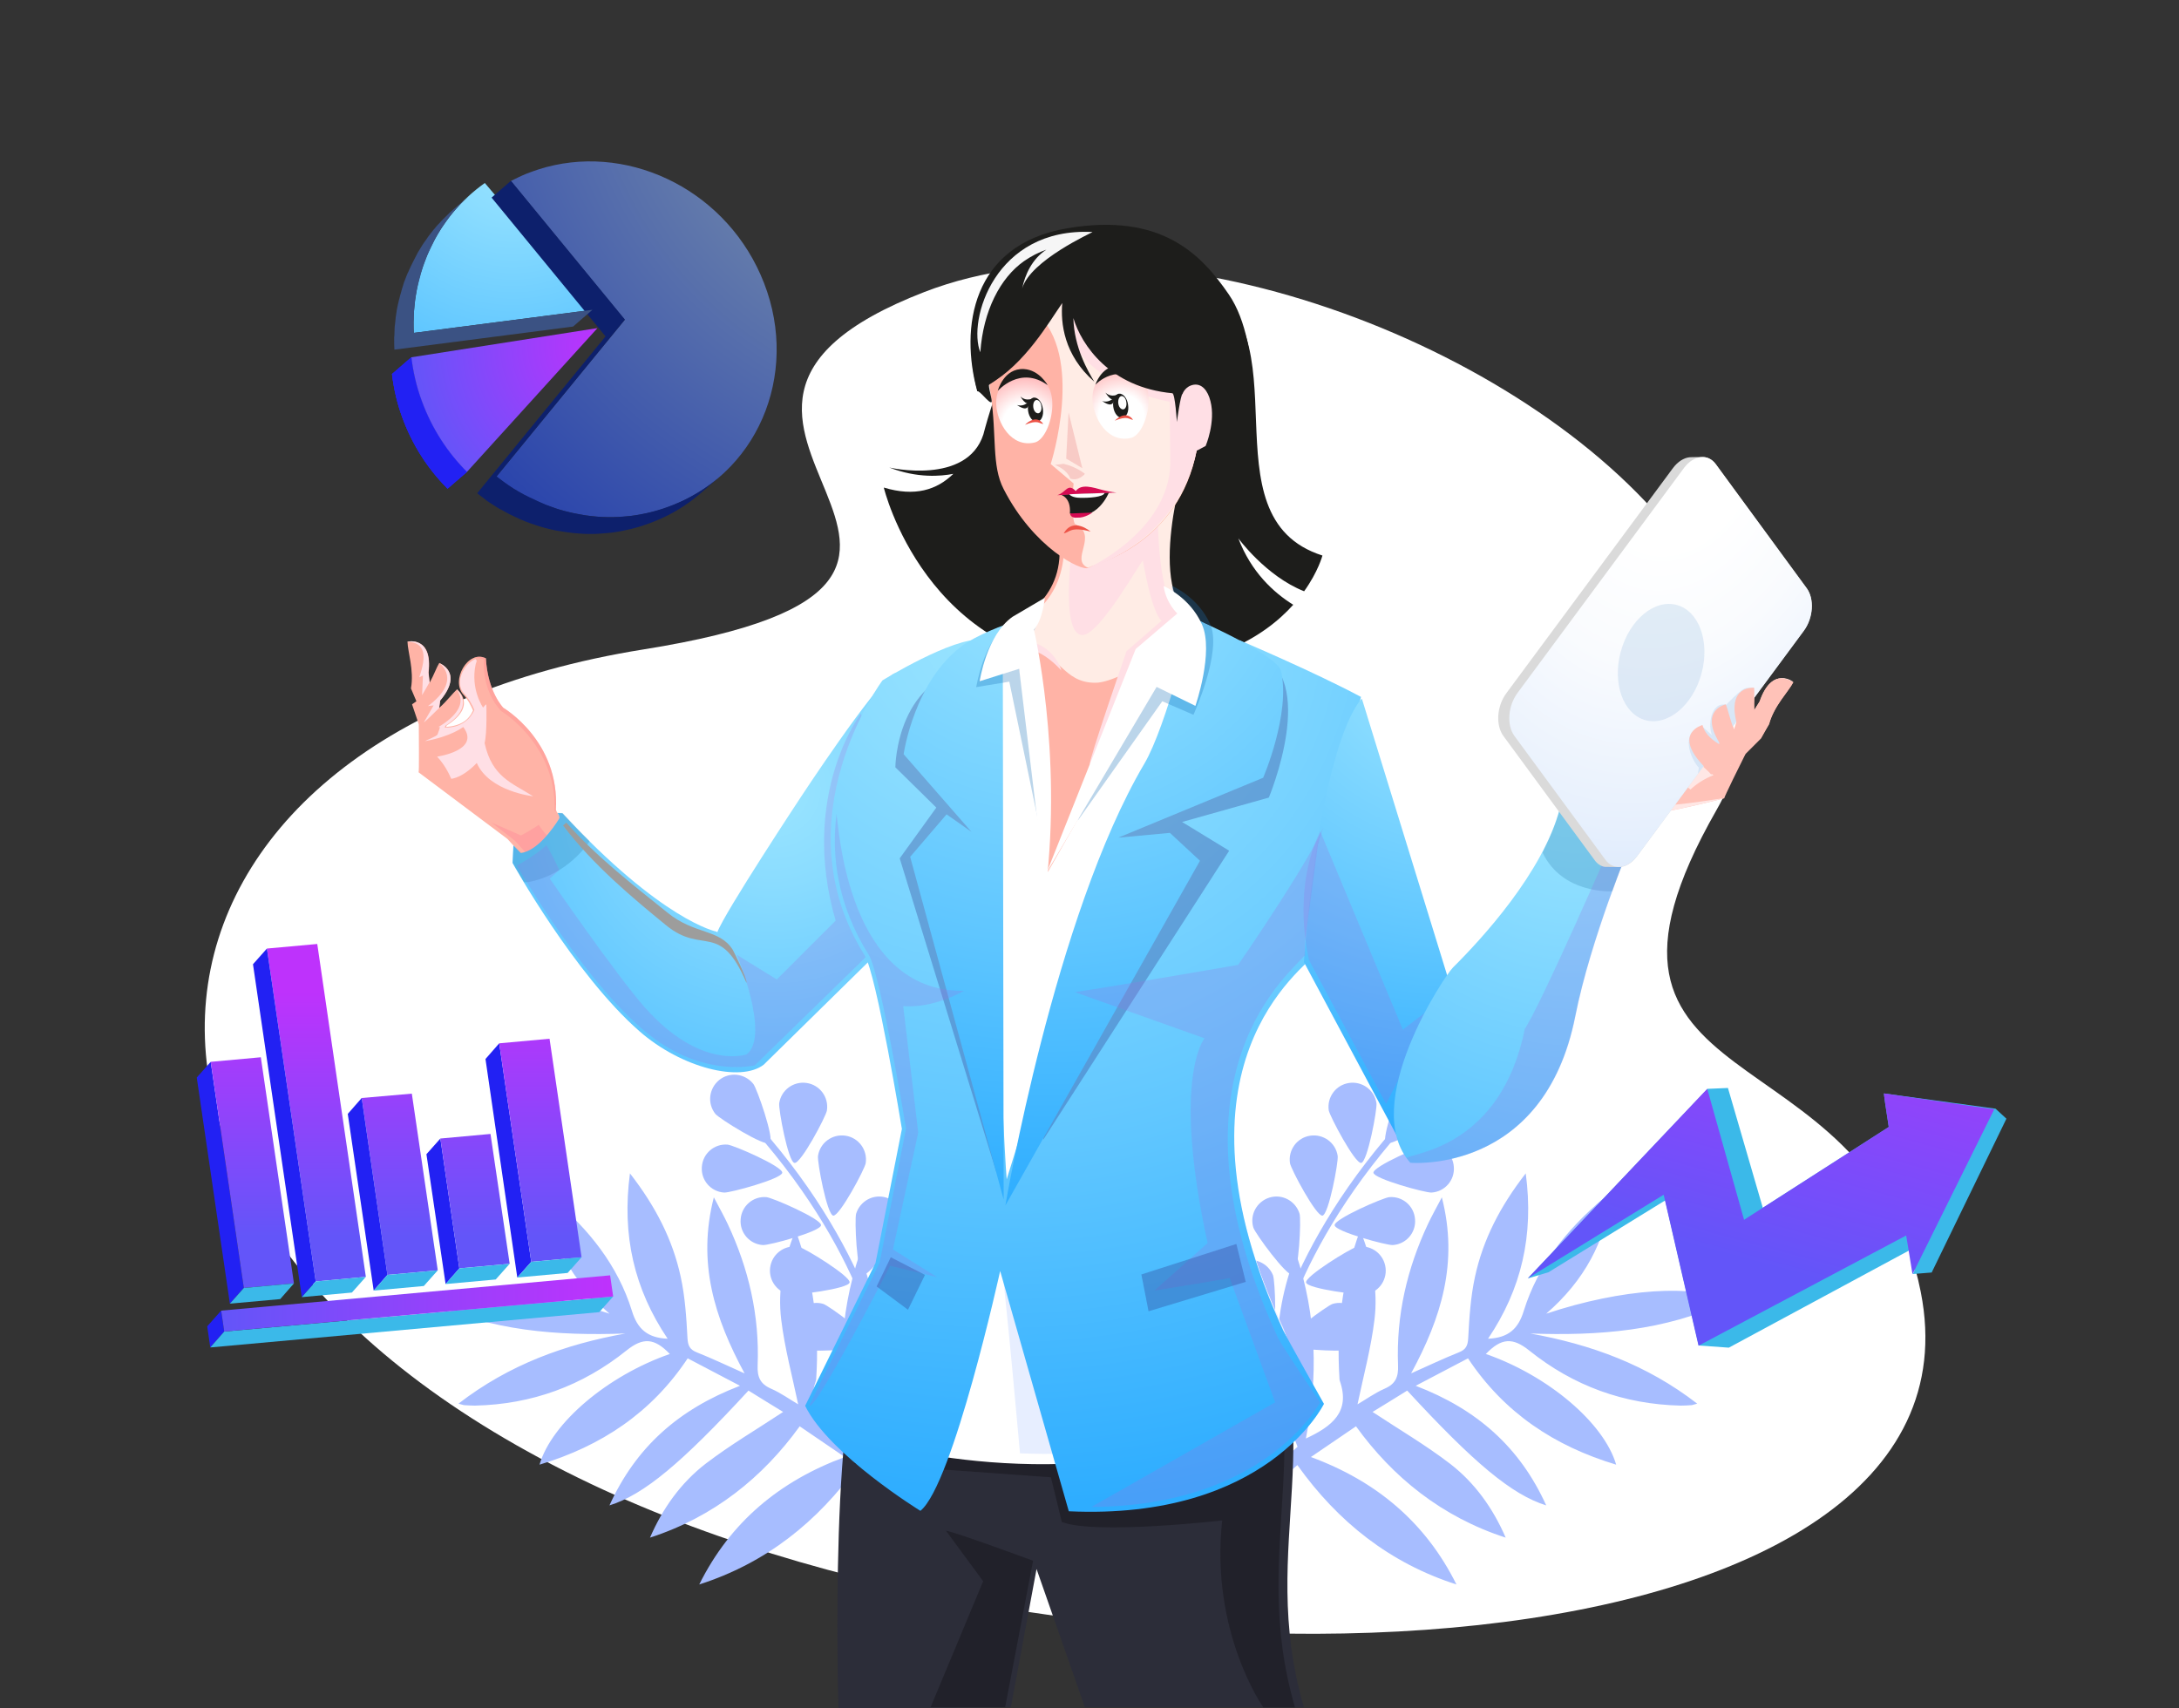 <?xml version="1.0" encoding="utf-8"?>
<!-- Generator: Adobe Illustrator 27.1.0, SVG Export Plug-In . SVG Version: 6.00 Build 0)  -->
<svg version="1.1" id="Layer_1" xmlns="http://www.w3.org/2000/svg" xmlns:xlink="http://www.w3.org/1999/xlink" x="0px" y="0px"
	 viewBox="0 0 1000 784" style="enable-background:new 0 0 1000 784;" xml:space="preserve">
<rect x="0" y="0" width="1000" height="784" fill="#333333" stroke="none"/>
<style type="text/css">
	.st0{fill:#FFFFFF;}
	.st1{fill:#A7BDFF;}
	.st2{fill:url(#SVGID_1_);}
	.st3{fill:url(#SVGID_00000133507898087483703700000013679855062095864724_);}
	.st4{fill:#0D206C;}
	.st5{fill:#2221F3;}
	.st6{clip-path:url(#SVGID_00000047027951466202917390000010705645412499413642_);fill:#2221F3;}
	.st7{fill:url(#SVGID_00000087410459995651845570000005835773904719207858_);}
	.st8{fill:#3B5283;}
	.st9{fill:url(#SVGID_00000174559786703352659280000013966191409919700915_);}
	.st10{fill:url(#SVGID_00000149371545576914879910000007894501844143052187_);}
	.st11{fill:url(#SVGID_00000091697473819733537720000002424488449293993139_);}
	.st12{fill:url(#SVGID_00000120538850127907635890000001172993019008821642_);}
	.st13{fill:url(#SVGID_00000127029823414600627080000006515363056749911941_);}
	.st14{fill:#3BB9E9;}
	.st15{fill:url(#SVGID_00000021836245630274890260000012348615390102755464_);}
	.st16{fill:#2C2D39;}
	.st17{fill:#21212A;}
	.st18{fill:url(#SVGID_00000085246435129144733590000017502029989668407193_);}
	.st19{fill:#1D1D1B;}
	.st20{fill:#A7CFE9;}
	.st21{opacity:0.5;fill:url(#SVGID_00000183966728290339786500000005081780213000186524_);}
	.st22{fill:#FFB3A6;}
	.st23{fill:#FFECE5;}
	.st24{fill:#FFDFE5;}
	.st25{opacity:0.5;fill:url(#SVGID_00000042709737460261704590000016058444835138228887_);}
	.st26{opacity:0.5;fill:url(#SVGID_00000029029455803099591260000015060131315574801039_);}
	.st27{fill:url(#SVGID_00000029759135478003887850000011708134181154847673_);}
	.st28{opacity:0.5;fill:url(#SVGID_00000072968557647844646570000016133995751110155455_);}
	.st29{opacity:0.5;fill:url(#SVGID_00000093164566284255378190000018240057384443881875_);}
	.st30{opacity:0.5;fill:url(#SVGID_00000181804058071677053220000016788195677848899731_);}
	.st31{opacity:0.52;fill:url(#SVGID_00000017506206908785287720000015501032626830229949_);}
	.st32{opacity:0.52;fill:url(#SVGID_00000144308746855772449770000018195689819891025849_);}
	.st33{fill:url(#SVGID_00000002357107449094885710000016699350369983345073_);}
	.st34{fill:#ED5347;}
	.st35{fill:url(#SVGID_00000178186327090470900050000013076873371806247331_);}
	.st36{opacity:0.3;fill:#E87C7D;}
	.st37{fill:#D60B52;}
	.st38{fill:url(#SVGID_00000050626351257362532780000006591262471662440581_);}
	.st39{fill:#F6F6F6;}
	.st40{opacity:0.29;fill:#FF7592;}
	.st41{opacity:0.46;fill:#FF9292;}
	.st42{fill:url(#SVGID_00000137821153699651604580000014532981870336884903_);}
	.st43{fill:url(#SVGID_00000093867756968123699700000012794555037959760559_);}
	.st44{opacity:0.25;fill:#2979A9;}
	.st45{fill:#9D9D9C;}
	.st46{opacity:0.25;fill:#9974E6;}
	.st47{fill:#E7EEFF;}
	.st48{fill:url(#SVGID_00000089552531657807981090000003038338929502588072_);}
	.st49{fill:url(#SVGID_00000076605222447870516750000009348638588134918052_);}
	.st50{opacity:0.3;fill:#2D2E83;}
	.st51{fill:url(#SVGID_00000160909113175534192050000014379681178475715465_);}
	.st52{fill:url(#SVGID_00000078026018684148570850000000174502088351660973_);}
	.st53{opacity:0.3;fill:#1D71B8;}
	.st54{fill:#FFC2B8;}
	.st55{fill:#FFE7E5;}
	.st56{fill:url(#SVGID_00000019646367571370366770000014083903859932412824_);}
	.st57{fill:url(#SVGID_00000019679148538124398790000017089580512086495118_);}
	.st58{fill:#DADADA;}
	.st59{fill:url(#SVGID_00000044893881735545030290000007008673981601292986_);}
	.st60{opacity:0.3;}
	.st61{fill:#A2C1E3;}
	.st62{opacity:0.3;fill:#A2C1E3;}
	.st63{fill:url(#SVGID_00000136385058340302344450000012275325965568879796_);}
</style>
<g>
	<g>
		<g>
			<path class="st0" d="M295.3,298.1C498,265.7,273,192.5,424.3,134c105.2-40.7,275.6,23.3,344.8,112.5
				c4.6,5.9,56.1,59.7,18.6,125.4c-78.2,136.9,69.5,98,93.8,221.2c35,177.5-372.9,200.7-610.4,88C15.1,559.5,48.3,337.6,295.3,298.1
				z"/>
		</g>
	</g>
	<g>
		<g>
			<g>
				<path class="st1" d="M661,511.3c3.8-4.8,3-11.7-1.8-15.6c-4.8-3.8-11.7-3-15.6,1.8c-1.7,2.1-9.8,25.4-7.6,27.2
					C638.4,526.5,659.3,513.4,661,511.3z"/>
				<path class="st1" d="M657,547.4c6.1-0.4,10.7-5.7,10.2-11.8c-0.4-6.1-5.7-10.7-11.8-10.2c-2.7,0.2-25.3,10-25.1,12.9
					C630.5,541.1,654.3,547.6,657,547.4z"/>
				<path class="st1" d="M609.8,509.7c-0.9-6,3.2-11.7,9.3-12.6c6-0.9,11.7,3.2,12.6,9.3c0.4,2.7-4.1,26.9-7,27.4
					C621.8,534.2,610.3,512.4,609.8,509.7z"/>
				<path class="st1" d="M639.2,571.5c6.1-0.4,10.7-5.7,10.2-11.8c-0.4-6.1-5.7-10.7-11.8-10.2c-2.7,0.2-25.3,10-25.1,12.9
					S636.5,571.7,639.2,571.5z"/>
				<path class="st1" d="M592,533.9c-0.9-6,3.2-11.7,9.3-12.6c6-0.9,11.7,3.2,12.6,9.3c0.4,2.7-4.1,26.9-7,27.4
					C604,558.3,592.4,536.6,592,533.9z"/>
				<path class="st1" d="M627.2,594.1c6-1.3,9.8-7.2,8.5-13.2c-1.3-6-7.2-9.8-13.2-8.5c-2.7,0.6-23.7,13.5-23.1,16.3
					C600,591.6,624.5,594.7,627.2,594.1z"/>
				<path class="st1" d="M575.2,563.5c-1.8-5.9,1.6-12,7.4-13.8c5.9-1.8,12,1.6,13.8,7.4c0.8,2.6-0.3,27.2-3.1,28.1
					C590.5,586,576,566.1,575.2,563.5z"/>
				<path class="st1" d="M618,619.7c5.8-1.8,9.1-8,7.4-13.8c-1.8-5.8-8-9.1-13.8-7.4c-2.6,0.8-22.5,15.4-21.6,18.2
					C590.7,619.5,615.3,620.5,618,619.7z"/>
				<path class="st1" d="M563.6,593.5c-2.2-5.7,0.6-12.1,6.2-14.4c5.7-2.2,12.1,0.6,14.4,6.2c1,2.5,2,27.2-0.8,28.2
					C580.7,614.7,564.6,596,563.6,593.5z"/>
				<path class="st1" d="M583.3,634.9L583.3,634.9c0.1-1.4,4.8-51,54.9-110.4l-2.3-2c-51.4,60.9-55.6,111.9-55.6,112.1L583.3,634.9
					L583.3,634.9z"/>
			</g>
			<path class="st1" d="M702.3,612.1c31.2,1.1,61.6-1.1,90.6-14.7c-14.5-8.2-48.5-6-83.3,5.6c17.6-15.3,27-33.1,30.2-55.2
				c-1.9,1.1-3.2,1.7-4.3,2.6c-16.5,14-29.7,30.4-36.2,51.3c-2.5,8.2-7,12.4-16.4,12.8c15.3-22.7,21.1-47.4,17.3-75.9
				c-11.8,15.2-19.6,30.4-23.3,47.5c-2,9.2-2.6,18.7-3.1,28.1c-0.2,3.6-1.1,5.3-4.4,6.6c-6.8,2.7-13.5,5.9-21.8,9.6
				c13.8-25.5,21.8-50.8,14.1-80.8c-2.7,5.1-4.6,8.5-6.3,12.1c-9.7,20.6-14.7,42.2-13.8,65c0.2,5.3-1.1,8.5-6.1,10.7
				c-4.6,2-8.7,5-12.5,7.2c2.7-12.9,6.2-25.8,7.8-39c1.6-13.3-0.8-26.5-6.6-40.9c-8.5,23.3-10.9,45.3-9.5,67.8c0,0.5,0,0.9,0.2,1.4
				c4.9,14.2-3.6,20.8-15.6,26.4c5.6-28.3,5.1-55.8-4.5-84.8c-12,31-11,59.8,0.7,88.6c-4.8,4.3-9.6,8.4-14.3,12.6
				c2.6,0.2,5.1,1.8,7.7,1.6c0.3,0,4.5-4.2,6.5-5.8c18.7,26.2,42.5,45,73,54.8c-14.2-28.6-36.9-47.5-66.8-58.5
				c6.9-4.7,13.5-9.2,20.7-14.1c16.9,23.4,39.4,41.6,68.7,51.1c-5.8-13.4-14.1-25.1-25.5-33.9c-11.2-8.6-23.5-15.8-35.6-23.8
				c4.8-2.9,10.4-6.4,15.9-9.8c30.6,33.2,48,47.8,63.8,52.7c-12.1-26.7-31.7-44.1-59.9-54.9c8.8-4.6,16.2-8.5,24-12.6
				c16.6,25,39.7,40.3,68,48.8c-5.6-19.2-31.3-40.9-59.8-50.8c7.1-7.4,12.3-7.7,19.9-1.6c20.3,16.3,43.5,24.7,69.5,25.3
				c1.6,0,3.2-0.1,4.8-0.2c0.6,0,1.1-0.3,2.8-0.7C755.6,626.3,730,617.1,702.3,612.1z"/>
		</g>
		<g>
			<g>
				<path class="st1" d="M328.3,511.3c-3.8-4.8-3-11.7,1.8-15.6c4.8-3.8,11.7-3,15.6,1.8c1.7,2.1,9.8,25.4,7.6,27.2
					C350.9,526.5,330,513.4,328.3,511.3z"/>
				<path class="st1" d="M332.3,547.4c-6.1-0.4-10.7-5.7-10.2-11.8c0.4-6.1,5.7-10.7,11.8-10.2c2.7,0.2,25.3,10,25.1,12.9
					C358.8,541.1,335,547.6,332.3,547.4z"/>
				<path class="st1" d="M379.5,509.7c0.9-6-3.2-11.7-9.3-12.6c-6-0.9-11.7,3.2-12.6,9.3c-0.4,2.7,4.1,26.9,7,27.4
					S379.1,512.4,379.5,509.7z"/>
				<path class="st1" d="M350.1,571.5c-6.1-0.4-10.7-5.7-10.2-11.8c0.4-6.1,5.7-10.7,11.8-10.2c2.7,0.2,25.3,10,25.1,12.9
					S352.9,571.7,350.1,571.5z"/>
				<path class="st1" d="M397.3,533.9c0.9-6-3.2-11.7-9.3-12.6c-6-0.9-11.7,3.2-12.6,9.3c-0.4,2.7,4.1,26.9,7,27.4
					C385.3,558.3,396.9,536.6,397.3,533.9z"/>
				<path class="st1" d="M362.1,594.1c-6-1.3-9.8-7.2-8.5-13.2s7.2-9.8,13.2-8.5c2.7,0.6,23.7,13.5,23.1,16.3
					C389.3,591.6,364.8,594.7,362.1,594.1z"/>
				<path class="st1" d="M414.1,563.5c1.8-5.9-1.6-12-7.4-13.8c-5.9-1.8-12,1.6-13.8,7.4c-0.8,2.6,0.3,27.2,3.1,28.1
					S413.3,566.1,414.1,563.5z"/>
				<path class="st1" d="M371.4,619.7c-5.8-1.8-9.1-8-7.4-13.8s8-9.1,13.8-7.4c2.6,0.8,22.5,15.4,21.6,18.2
					C398.6,619.5,374,620.5,371.4,619.7z"/>
				<path class="st1" d="M425.7,593.5c2.2-5.7-0.6-12.1-6.2-14.4c-5.7-2.2-12.1,0.6-14.4,6.2c-1,2.5-2,27.2,0.8,28.2
					C408.6,614.7,424.7,596,425.7,593.5z"/>
				<path class="st1" d="M406,634.9L406,634.9c-0.1-1.4-4.8-51-54.9-110.4l2.3-2c51.4,60.9,55.6,111.9,55.6,112.1L406,634.9
					L406,634.9z"/>
			</g>
			<path class="st1" d="M287,612.1c-31.2,1.1-61.6-1.1-90.6-14.7c14.5-8.2,48.5-6,83.3,5.6c-17.6-15.3-27-33.1-30.2-55.2
				c1.9,1.1,3.2,1.7,4.3,2.6c16.5,14,29.7,30.4,36.2,51.3c2.5,8.2,7,12.4,16.4,12.8c-15.3-22.7-21.1-47.4-17.3-75.9
				c11.8,15.2,19.6,30.4,23.3,47.5c2,9.2,2.6,18.7,3.1,28.1c0.2,3.6,1.1,5.3,4.4,6.6c6.8,2.7,13.5,5.9,21.8,9.6
				c-13.8-25.5-21.8-50.8-14.1-80.8c2.7,5.1,4.6,8.5,6.3,12.1c9.7,20.6,14.7,42.2,13.8,65c-0.2,5.3,1.1,8.5,6.1,10.7
				c4.6,2,8.7,5,12.5,7.2c-2.7-12.9-6.2-25.8-7.8-39c-1.6-13.3,0.8-26.5,6.6-40.9c8.5,23.3,10.9,45.3,9.5,67.8c0,0.5,0,0.9-0.2,1.4
				c-4.9,14.2,3.6,20.8,15.6,26.4c-5.6-28.3-5.1-55.8,4.5-84.8c12,31,11,59.8-0.7,88.6c4.8,4.3,9.6,8.4,14.3,12.6
				c-2.6,0.2-5.1,1.8-7.7,1.6c-0.3,0-4.5-4.2-6.5-5.8c-18.7,26.2-42.5,45-73,54.8c14.2-28.6,36.9-47.5,66.8-58.5
				c-6.9-4.7-13.5-9.2-20.7-14.1c-16.9,23.4-39.4,41.6-68.7,51.1c5.8-13.4,14.1-25.1,25.5-33.9c11.2-8.6,23.5-15.8,35.6-23.8
				c-4.8-2.9-10.4-6.4-15.9-9.8c-30.6,33.2-48,47.8-63.8,52.7c12.1-26.7,31.7-44.1,59.9-54.9c-8.8-4.6-16.2-8.5-24-12.6
				c-16.6,25-39.7,40.3-68,48.8c5.6-19.2,31.3-40.9,59.8-50.8c-7.1-7.4-12.3-7.7-19.9-1.6c-20.3,16.3-43.5,24.7-69.5,25.3
				c-1.6,0-3.2-0.1-4.8-0.2c-0.6,0-1.1-0.3-2.8-0.7C233.7,626.3,259.3,617.1,287,612.1z"/>
		</g>
	</g>
	<g>
		<radialGradient id="SVGID_1_" cx="235.458" cy="68.686" r="159.913" gradientUnits="userSpaceOnUse">
			<stop  offset="1.224620e-04" style="stop-color:#9BE5FF"/>
			<stop  offset="0.202" style="stop-color:#8ADCFF"/>
			<stop  offset="0.599" style="stop-color:#5FC6FF"/>
			<stop  offset="0.995" style="stop-color:#2EADFF"/>
		</radialGradient>
		<path class="st2" d="M222.5,84c-21.8,15.4-34,41.3-32.6,68.8l82-10.6L222.5,84z"/>
		
			<radialGradient id="SVGID_00000162341869940423082960000003667883385952982928_" cx="4295.884" cy="7.202" r="364.093" gradientTransform="matrix(-1 0 0 1 4745.678 0)" gradientUnits="userSpaceOnUse">
			<stop  offset="0" style="stop-color:#98ADAA"/>
			<stop  offset="1" style="stop-color:#1631AD"/>
		</radialGradient>
		<path style="fill:url(#SVGID_00000162341869940423082960000003667883385952982928_);" d="M247,77.8c-1.8,0.6-3.5,1.2-5.3,1.9
			c-2.5,1-4.9,2.2-7.3,3.4l52.3,63.7l-58.9,72c21.4,17,50,23.3,76.1,14.9c1.8-0.6,3.5-1.2,5.2-1.9C349.9,215.3,367.7,168,349,126
			C331.2,85.8,286.4,65.1,247,77.8z"/>
		<path class="st4" d="M221.6,228.4c-0.9-0.7-1.8-1.3-2.6-2l58.9-72l-52.3-63.7l8.9-7.7l52.3,63.7l-58.9,72c1.2,0.9,2.4,1.8,3.6,2.7
			c0.7,0.5,1.3,0.9,2,1.4c0.9,0.6,1.8,1.2,2.7,1.8c0,0,0,0,0.1,0c1,0.6,1.9,1.2,2.9,1.7c0.9,0.5,1.8,1,2.7,1.4
			c0.7,0.4,1.4,0.7,2.1,1c0.9,0.4,1.8,0.9,2.7,1.3c0.8,0.4,1.7,0.7,2.5,1.1c0.4,0.2,0.8,0.3,1.1,0.5c1.3,0.5,2.7,1,4.1,1.5
			c0.1,0,0.1,0,0.2,0.1c1.4,0.5,2.9,0.9,4.3,1.3c0.4,0.1,0.8,0.2,1.2,0.3c1.2,0.3,2.3,0.6,3.5,0.8c0.3,0.1,0.7,0.1,1,0.2
			c1.5,0.3,2.9,0.5,4.4,0.8c0.3,0,0.6,0.1,0.9,0.1c1.2,0.2,2.4,0.3,3.6,0.4c0.4,0,0.8,0.1,1.2,0.1c1.5,0.1,2.9,0.2,4.4,0.2
			c0,0,0.1,0,0.1,0c1.5,0,3,0,4.5-0.1c0.4,0,0.8,0,1.2-0.1c1.2-0.1,2.4-0.2,3.6-0.3c0.3,0,0.7-0.1,1-0.1c1.5-0.2,3-0.4,4.4-0.7
			c0.3-0.1,0.6-0.1,1-0.2c1.2-0.2,2.4-0.5,3.6-0.8c0.4-0.1,0.8-0.2,1.2-0.3c1.5-0.4,2.9-0.8,4.4-1.3c1.8-0.6,3.5-1.2,5.2-1.9
			c7.7-3.1,14.7-7.4,20.7-12.5l-8.9,7.7c-6,5.1-12.9,9.4-20.7,12.5c-1.7,0.7-3.5,1.3-5.2,1.9c-1.5,0.5-2.9,0.9-4.4,1.3
			c-0.4,0.1-0.8,0.2-1.2,0.3c-1.2,0.3-2.4,0.5-3.6,0.8c-0.3,0.1-0.6,0.1-1,0.2c-1.5,0.3-3,0.5-4.4,0.7c-0.3,0-0.7,0.1-1,0.1
			c-1.2,0.1-2.4,0.2-3.6,0.3c-0.4,0-0.8,0-1.2,0.1c-1.5,0.1-3,0.1-4.5,0.1c0,0-0.1,0-0.1,0c-1.5,0-2.9-0.1-4.4-0.2
			c-0.4,0-0.8-0.1-1.2-0.1c-1.2-0.1-2.4-0.2-3.6-0.4c-0.3,0-0.6-0.1-0.9-0.1c-1.5-0.2-2.9-0.5-4.4-0.7c-0.3-0.1-0.7-0.1-1-0.2
			c-1.2-0.2-2.3-0.5-3.5-0.8c-0.4-0.1-0.8-0.2-1.2-0.3c-1.4-0.4-2.9-0.8-4.3-1.3c-0.1,0-0.2-0.1-0.2-0.1c-1.3-0.4-2.7-0.9-4-1.4
			c-0.4-0.2-0.8-0.3-1.2-0.5c-0.4-0.2-0.8-0.3-1.3-0.5c-0.4-0.2-0.8-0.4-1.2-0.6c-0.9-0.4-1.8-0.8-2.8-1.3c-0.7-0.3-1.4-0.7-2-1
			c-0.9-0.5-1.8-1-2.7-1.5c-0.4-0.2-0.8-0.4-1.2-0.6c-1.7-1-3.3-2.1-5-3.2c-0.2-0.1-0.3-0.2-0.5-0.3
			C222.9,229.4,222.3,228.9,221.6,228.4z"/>
		<g>
			<g>
				<g>
					<defs>
						<path id="SVGID_00000163068277126802698980000009338769216060187323_" d="M188.8,164l-8.9,7.7c0.8,6.7,2.3,13.4,4.8,20.1
							c4.6,12.6,11.8,23.6,20.7,32.5l8.9-7.7c-8.9-9-16.1-20-20.7-32.5C191.1,177.4,189.5,170.7,188.8,164z"/>
					</defs>
					<clipPath id="SVGID_00000103973355846442719250000006747622938739761079_">
						<use xlink:href="#SVGID_00000163068277126802698980000009338769216060187323_"  style="overflow:visible;"/>
					</clipPath>
				</g>
			</g>
			<g>
				<path class="st5" d="M188.8,164l-8.9,7.7c0.8,6.7,2.3,13.4,4.8,20.1c4.6,12.6,11.8,23.6,20.7,32.5l8.9-7.7
					c-8.9-9-16.1-20-20.7-32.5C191.1,177.4,189.5,170.7,188.8,164z"/>
				<g>
					<defs>
						<path id="SVGID_00000012460433307574754640000018142209446616438145_" d="M188.8,164l-8.9,7.7c0.8,6.7,2.3,13.4,4.8,20.1
							c4.6,12.6,11.8,23.6,20.7,32.5l8.9-7.7c-8.9-9-16.1-20-20.7-32.5C191.1,177.4,189.5,170.7,188.8,164z"/>
					</defs>
					<use xlink:href="#SVGID_00000012460433307574754640000018142209446616438145_"  style="overflow:visible;fill:#2221F3;"/>
					<clipPath id="SVGID_00000088820302748329703430000009851493387789293494_">
						<use xlink:href="#SVGID_00000012460433307574754640000018142209446616438145_"  style="overflow:visible;"/>
					</clipPath>
					<path style="clip-path:url(#SVGID_00000088820302748329703430000009851493387789293494_);fill:#2221F3;" d="M188.8,164
						l-8.9,7.7c0.6,4.9,1.6,9.9,3,14.8l8.9-7.7C190.3,173.9,189.3,168.9,188.8,164"/>
					<path style="clip-path:url(#SVGID_00000088820302748329703430000009851493387789293494_);fill:#2221F3;" d="M191.8,178.8
						l-8.9,7.7c0.5,1.8,1.1,3.6,1.8,5.3c0.6,1.5,1.2,3.1,1.8,4.6l8.9-7.7c-0.6-1.5-1.2-3-1.8-4.6
						C192.9,182.3,192.3,180.6,191.8,178.8"/>
					<path style="clip-path:url(#SVGID_00000088820302748329703430000009851493387789293494_);fill:#2221F3;" d="M195.4,188.7
						l-8.9,7.7c1.2,2.7,2.5,5.4,3.9,7.9l8.9-7.7C197.8,194.1,196.5,191.4,195.4,188.7"/>
					<path style="clip-path:url(#SVGID_00000088820302748329703430000009851493387789293494_);fill:#2221F3;" d="M199.2,196.6
						l-8.9,7.7c1.3,2.4,2.7,4.6,4.2,6.8l8.9-7.7C201.9,201.2,200.5,199,199.2,196.6"/>
					<path style="clip-path:url(#SVGID_00000088820302748329703430000009851493387789293494_);fill:#2221F3;" d="M203.4,203.4
						l-8.9,7.7c1.4,2.1,2.9,4.2,4.5,6.1l8.9-7.7C206.4,207.6,204.9,205.6,203.4,203.4"/>
					<path style="clip-path:url(#SVGID_00000088820302748329703430000009851493387789293494_);fill:#2221F3;" d="M208,209.6
						l-8.9,7.7c1.6,2,3.3,3.9,5,5.7l8.9-7.7C211.2,213.5,209.5,211.6,208,209.6"/>
					<path style="clip-path:url(#SVGID_00000088820302748329703430000009851493387789293494_);fill:#2221F3;" d="M213,215.3
						l-8.9,7.7c0.4,0.5,0.9,0.9,1.3,1.4l8.9-7.7C213.8,216.2,213.4,215.7,213,215.3"/>
				</g>
			</g>
			<g>
				<g>
					<defs>
						<path id="SVGID_00000070104574856840200120000007231508498115542434_" d="M188.8,164l-8.9,7.7c0.8,6.7,2.3,13.4,4.8,20.1
							c4.6,12.6,11.8,23.6,20.7,32.5l8.9-7.7c-8.9-9-16.1-20-20.7-32.5C191.1,177.4,189.5,170.7,188.8,164z"/>
					</defs>
					<clipPath id="SVGID_00000031183974338522159510000008224709365569974421_">
						<use xlink:href="#SVGID_00000070104574856840200120000007231508498115542434_"  style="overflow:visible;"/>
					</clipPath>
				</g>
			</g>
		</g>
		
			<radialGradient id="SVGID_00000086664072754202941180000000631356387325343678_" cx="1593.277" cy="-437.73" r="88.916" gradientTransform="matrix(-0.971 0.238 0.238 0.971 1928.205 204.477)" gradientUnits="userSpaceOnUse">
			<stop  offset="1.069206e-02" style="stop-color:#BE32FC"/>
			<stop  offset="1" style="stop-color:#6355F9"/>
		</radialGradient>
		<path style="fill:url(#SVGID_00000086664072754202941180000000631356387325343678_);" d="M188.8,164c0.8,6.7,2.3,13.4,4.8,20.1
			c4.6,12.6,11.8,23.6,20.7,32.5l59.9-66L188.8,164z"/>
		<path class="st8" d="M180.9,155.5c0-0.5,0-1.1,0.1-1.6c0-1.1,0.1-2.2,0.1-3.3c0-0.6,0.1-1.3,0.2-1.9c0.1-1,0.2-2,0.3-3
			c0.1-0.7,0.2-1.3,0.3-2c0.1-1,0.3-1.9,0.5-2.9c0.1-0.3,0.1-0.7,0.2-1c0.1-0.4,0.2-0.8,0.3-1.2c0.1-0.5,0.2-1.1,0.4-1.6
			c0.2-0.9,0.4-1.7,0.7-2.6c0.1-0.5,0.3-1,0.4-1.5c0.3-1,0.6-1.9,0.9-2.9c0.1-0.4,0.2-0.7,0.4-1.1c0.5-1.3,0.9-2.5,1.5-3.8
			c0,0,0-0.1,0.1-0.1c0.6-1.5,1.3-2.9,2-4.3c0.2-0.4,0.4-0.8,0.6-1.2c0.5-1,1.1-2.1,1.6-3.1c0.1-0.1,0.1-0.2,0.2-0.4
			c0.4-0.6,0.7-1.2,1.1-1.8c0.3-0.5,0.6-1,0.9-1.5c0.5-0.8,1-1.5,1.6-2.3c0.3-0.4,0.6-0.9,0.9-1.3c0-0.1,0.1-0.1,0.1-0.2
			c0.8-1.1,1.6-2.1,2.4-3.1c0.2-0.3,0.4-0.5,0.6-0.7c0.6-0.7,1.1-1.4,1.7-2c0.1-0.1,0.3-0.3,0.4-0.4c0.3-0.3,0.6-0.6,0.9-1
			c0.7-0.7,1.3-1.4,2-2c0.3-0.3,0.7-0.7,1-1c0.3-0.2,0.5-0.5,0.8-0.8c0.7-0.6,1.3-1.2,2-1.8l8.9-7.7c-1,0.8-1.9,1.7-2.8,2.5
			c-0.4,0.3-0.7,0.7-1.1,1c-0.7,0.7-1.3,1.3-2,2c-0.3,0.3-0.6,0.6-0.9,1c-0.7,0.8-1.4,1.6-2.1,2.4c-0.2,0.2-0.4,0.5-0.6,0.7
			c-0.9,1.1-1.7,2.2-2.5,3.3c-0.3,0.4-0.6,0.8-0.9,1.3c-0.5,0.8-1.1,1.5-1.6,2.3c-0.3,0.5-0.6,1-0.9,1.5c-0.4,0.7-0.9,1.4-1.3,2.2
			c-0.6,1-1.1,2-1.6,3.1c-0.2,0.4-0.4,0.8-0.6,1.2c-0.7,1.4-1.4,2.9-2,4.3c-0.5,1.3-1,2.6-1.5,3.9c-0.1,0.4-0.2,0.7-0.4,1.1
			c-0.3,1-0.6,1.9-0.9,2.9c-0.2,0.5-0.3,1-0.4,1.5c-0.2,0.9-0.5,1.7-0.7,2.6c-0.1,0.5-0.3,1.1-0.4,1.6c-0.2,0.8-0.3,1.5-0.5,2.3
			c-0.2,1-0.3,1.9-0.5,2.9c-0.1,0.7-0.2,1.3-0.3,2c-0.1,1-0.2,2-0.3,3c-0.1,0.6-0.1,1.3-0.2,1.9c-0.1,1.1-0.1,2.2-0.1,3.3
			c0,0.5,0,1.1-0.1,1.6c0,1.7,0,3.3,0.1,5l82-10.6l-8.9,7.7l-82,10.6C180.9,158.8,180.9,157.2,180.9,155.5z"/>
	</g>
	<g>
		<g>
			<polygon class="st5" points="229.1,478.9 222.8,486.1 237.4,586.4 243.8,579.2 			"/>
			
				<linearGradient id="SVGID_00000066508299052865410580000010253892557119374499_" gradientUnits="userSpaceOnUse" x1="248.001" y1="454.321" x2="248.001" y2="567.343">
				<stop  offset="1.069206e-02" style="stop-color:#BE32FC"/>
				<stop  offset="1" style="stop-color:#6355F9"/>
			</linearGradient>
			<polygon style="fill:url(#SVGID_00000066508299052865410580000010253892557119374499_);" points="229.1,478.9 243.8,579.2 
				266.9,577.1 252.2,476.8 			"/>
			<polygon class="st5" points="202.1,522.6 195.7,529.8 204.5,589.4 210.8,582.2 			"/>
			
				<linearGradient id="SVGID_00000128483885552901674570000015821629932769687434_" gradientUnits="userSpaceOnUse" x1="217.983" y1="454.321" x2="217.983" y2="567.343">
				<stop  offset="1.069206e-02" style="stop-color:#BE32FC"/>
				<stop  offset="1" style="stop-color:#6355F9"/>
			</linearGradient>
			<polygon style="fill:url(#SVGID_00000128483885552901674570000015821629932769687434_);" points="202.1,522.6 210.8,582.2 
				233.9,580.1 225.1,520.5 			"/>
			
				<linearGradient id="SVGID_00000047020062390363355790000003786016557186194357_" gradientUnits="userSpaceOnUse" x1="183.442" y1="454.321" x2="183.442" y2="567.343">
				<stop  offset="1.069206e-02" style="stop-color:#BE32FC"/>
				<stop  offset="1" style="stop-color:#6355F9"/>
			</linearGradient>
			<polygon style="fill:url(#SVGID_00000047020062390363355790000003786016557186194357_);" points="166,504 177.8,585.2 
				200.9,583.1 189,502 			"/>
			<polygon class="st5" points="166,504 159.6,511.3 171.5,592.4 177.8,585.2 			"/>
			
				<linearGradient id="SVGID_00000109015415401780160400000018439389564194933895_" gradientUnits="userSpaceOnUse" x1="145.21" y1="454.321" x2="145.21" y2="567.343">
				<stop  offset="1.069206e-02" style="stop-color:#BE32FC"/>
				<stop  offset="1" style="stop-color:#6355F9"/>
			</linearGradient>
			<polygon style="fill:url(#SVGID_00000109015415401780160400000018439389564194933895_);" points="122.5,435.4 144.9,588.2 
				167.9,586.1 145.6,433.3 			"/>
			<polygon class="st5" points="122.5,435.4 116.1,442.6 138.5,595.4 144.9,588.2 			"/>
			<polygon class="st5" points="96.7,487.4 90.3,494.6 105.5,598.4 111.9,591.2 			"/>
			
				<linearGradient id="SVGID_00000144303812680209480340000014537118422973203593_" gradientUnits="userSpaceOnUse" x1="115.808" y1="454.321" x2="115.808" y2="567.343">
				<stop  offset="1.069206e-02" style="stop-color:#BE32FC"/>
				<stop  offset="1" style="stop-color:#6355F9"/>
			</linearGradient>
			<polygon style="fill:url(#SVGID_00000144303812680209480340000014537118422973203593_);" points="96.7,487.4 111.9,591.2 
				134.9,589.1 119.7,485.3 			"/>
			<polygon class="st5" points="101.5,601.6 95.1,608.8 96.5,618.5 102.9,611.2 			"/>
			<polygon class="st14" points="237.4,586.4 243.8,579.2 266.9,577.1 260.5,584.3 			"/>
			<polygon class="st14" points="204.5,589.4 210.8,582.2 233.9,580.1 227.5,587.3 			"/>
			<polygon class="st14" points="171.5,592.4 177.8,585.2 200.9,583.1 194.5,590.3 			"/>
			<polygon class="st14" points="138.5,595.4 144.9,588.2 167.9,586.1 161.5,593.3 			"/>
			<polygon class="st14" points="105.5,598.4 111.9,591.2 134.9,589.1 128.6,596.3 			"/>
			<polygon class="st14" points="281.4,595.1 275,602.3 96.5,618.5 102.9,611.2 			"/>
			
				<linearGradient id="SVGID_00000124132435388979746310000000463516411514696635_" gradientUnits="userSpaceOnUse" x1="4464.277" y1="598.33" x2="4644.19" y2="598.33" gradientTransform="matrix(-1 0 0 1 4745.678 0)">
				<stop  offset="1.069206e-02" style="stop-color:#BE32FC"/>
				<stop  offset="1" style="stop-color:#6355F9"/>
			</linearGradient>
			<polygon style="fill:url(#SVGID_00000124132435388979746310000000463516411514696635_);" points="101.5,601.6 102.9,611.2 
				281.4,595.1 280,585.4 			"/>
		</g>
	</g>
	<g>
		<g>
			<g>
				<path class="st16" d="M400.3,610.5c20.1,3.5,75.5-32.6,95.7-30.2c18.4,2.2,36.9,3,55.4,1.4c8,0,15.8-1,23.2-3
					c39.3,80.7,1.6,128.6,23.8,205H497.9l-22.2-63.5l-11.8,63.5l-79.1,0.4C384.8,784,380,628.6,400.3,610.5z"/>
			</g>
		</g>
		<g>
			<g>
				<g>
					<g>
						<path class="st17" d="M579.7,783.6c0,0-24.4-34.6-18.8-85.7c0,0-58.3,6.7-73.6,0.7l-5-20.5c0,0-81.8-6-90.1-6.1l5.1-65.2
							c0,0,13.9-17.4,34.2-35.5c20.1,3.5,40.2,6.6,60.4,9c18.4,2.2,36.9,3,55.4,1.4c8,0,15.8-1,23.2-3c39.3,80.7,1.6,128.6,23.8,205
							H579.7z"/>
					</g>
				</g>
			</g>
		</g>
		
			<linearGradient id="SVGID_00000021101325801526465890000007595362678711162559_" gradientUnits="userSpaceOnUse" x1="8551.34" y1="-733.273" x2="8551.34" y2="-733.273" gradientTransform="matrix(-0.984 0.176 0.176 0.984 8989.006 -426.677)">
			<stop  offset="0" style="stop-color:#17529E"/>
			<stop  offset="1" style="stop-color:#037ED1"/>
		</linearGradient>
		<path style="fill:url(#SVGID_00000021101325801526465890000007595362678711162559_);" d="M442.3,360.5"/>
		<path class="st19" d="M568.3,247.1c0,0,12.7,17.4,30.2,24.3c6.5-9.1,8.4-16.4,8.4-16.4c-55.8-17.8-6.2-104.2-57.8-126.4
			c-5.6-2.4-11.4-4.3-17.2-5.6c-0.1,2.2-7.5,0.3-6.7-1.8c-6.1-1.1-12.3-1.7-18.7-1.7c-35.8,0-55.3,80.5-55.2,79.9
			c-7.6,23.5-43.2,15.2-43.2,15.2c13,5,23.7,4,29.4,2.9c-7.6,7.4-17.6,10.6-31.9,6.3c0,0,19.1,80.1,102,83.1
			c47.3,1.7,72.7-14.6,85.9-29.3C584.5,272,574.2,262.6,568.3,247.1z"/>
		<polygon class="st0" points="540.2,187.1 540.2,187.1 540.2,187.1 		"/>
		<polygon class="st20" points="540.2,187.1 540.2,187.1 540.2,187.1 		"/>
		
			<radialGradient id="SVGID_00000080180428741238169420000014277062783296472744_" cx="11292.566" cy="-3592.395" r="170.6" gradientTransform="matrix(-0.988 0.153 0.12 0.776 12038.624 1240.83)" gradientUnits="userSpaceOnUse">
			<stop  offset="3.072630e-02" style="stop-color:#FFFFCC"/>
			<stop  offset="0.452" style="stop-color:#FFCDCC"/>
			<stop  offset="0.583" style="stop-color:#FFC6C5"/>
			<stop  offset="0.769" style="stop-color:#FFB3B3"/>
			<stop  offset="0.989" style="stop-color:#FF9595"/>
			<stop  offset="1" style="stop-color:#FF9393"/>
		</radialGradient>
		<path style="opacity:0.5;fill:url(#SVGID_00000080180428741238169420000014277062783296472744_);" d="M527.4,225
			c0.1,0,0.1-0.1,0.2-0.1C527.6,225,527.5,225,527.4,225z"/>
		<path class="st22" d="M575,298.4c-15.4-5.8-28.6-12.6-35-17.8c-13.7-11.4-6.8-69.8-6.8-69.8s-71-12.8-51.1,21.4
			c12.7,34.5-6.4,47.3-17.5,54.8c0-0.1-21.1,10.2-21.1,10.2l19.9,97.5c0,0,85.4,101.5,143.5-5.3c-0.6,6.7-2.1-49.8,0.8-70.9
			C598.9,307.9,577.4,299.3,575,298.4z"/>
		<path class="st23" d="M606.2,317.8c0,0-2.1-3.2-22.6-14.8c-5.6-3.1-30.2-14.5-35.2-17.4c-23.5-13.9-4-74.8-4-74.8
			s-75.7-16.7-59.2,17.5c9.3,34.5-3.5,49.1-15.4,56.7c0-0.1-33.8,16.9-33.8,16.9s18.7-6.6,34.7-4.5c16,2.1,16.8,16,31.9,16
			s44.1-28.8,73.2-9.8c14.1,9.2-4.2,47.9-4.3,63.5c4.9,0.9,9.7,2,14.7,3.4c3.6,1,7,2.5,10.3,4.2
			C600.2,352.9,606.2,317.8,606.2,317.8z"/>
		<path class="st24" d="M597.3,370.6c1.1,0.3,2.2,0.6,3.3,1c0.2-0.7,0.4-1.4,0.5-2.2c2.4-9.7,6.9-29.4,6.9-29.4l2.6-22.3
			c0,0-16.9-11.4-26.8-16.2c-9.9-4.8-35.5-11.6-45.1-23c-9.7-11.5-7.2-62.2-7.2-62.2s-2.2-6.1-7.8-6.7c0,0-28.5,26.1-31.6,40
			c-0.1,1.5-5.7,42.2,4.8,41.9c8.1-0.3,27.4-35.3,27.6-34.1c4.6,25.9,8.6,27.5,8.6,27.5l-16.1,14c0,0-17.9,51.6-16.8,51.8
			c4.4,0.7,35.5-52.8,35.5-52.8s30.5-0.9,42.6,6.3c15.4,9.2,1.8,47.5,3.8,63.2C587.2,368,592.2,369.2,597.3,370.6z"/>
		
			<radialGradient id="SVGID_00000021084132554897847600000012467460155797782157_" cx="11329.433" cy="-2079.919" r="185.666" gradientTransform="matrix(-0.988 0.153 0.153 0.988 11917.153 457.757)" gradientUnits="userSpaceOnUse">
			<stop  offset="3.072630e-02" style="stop-color:#FFFFCC"/>
			<stop  offset="0.452" style="stop-color:#FFCDCC"/>
			<stop  offset="0.583" style="stop-color:#FFC6C5"/>
			<stop  offset="0.769" style="stop-color:#FFB3B3"/>
			<stop  offset="0.989" style="stop-color:#FF9595"/>
			<stop  offset="1" style="stop-color:#FF9393"/>
		</radialGradient>
		<path style="opacity:0.5;fill:url(#SVGID_00000021084132554897847600000012467460155797782157_);" d="M522.1,225.9
			c0.1,0,0.1-0.1,0.2-0.1C522.2,225.8,522.1,225.9,522.1,225.9z"/>
		
			<radialGradient id="SVGID_00000065055771571725492410000007330827450495147950_" cx="11304.082" cy="-3594.989" r="170.745" gradientTransform="matrix(-0.988 0.153 0.12 0.776 12038.624 1240.83)" gradientUnits="userSpaceOnUse">
			<stop  offset="3.072630e-02" style="stop-color:#FFFFCC"/>
			<stop  offset="0.452" style="stop-color:#FFCDCC"/>
			<stop  offset="0.583" style="stop-color:#FFC6C5"/>
			<stop  offset="0.769" style="stop-color:#FFB3B3"/>
			<stop  offset="0.989" style="stop-color:#FF9595"/>
			<stop  offset="1" style="stop-color:#FF9393"/>
		</radialGradient>
		<path style="opacity:0.5;fill:url(#SVGID_00000065055771571725492410000007330827450495147950_);" d="M527.8,187.2
			C527.8,187.2,527.8,187.2,527.8,187.2C527.8,187.2,528,187.3,527.8,187.2z"/>
		
			<radialGradient id="SVGID_00000042720980960398842640000007082391463089304468_" cx="-3208.461" cy="-308.427" r="0" gradientTransform="matrix(0.999 -4.638222e-02 4.638222e-02 0.999 3747.021 353.26)" gradientUnits="userSpaceOnUse">
			<stop  offset="0.228" style="stop-color:#FFCDA7"/>
			<stop  offset="0.412" style="stop-color:#FFC6A5"/>
			<stop  offset="0.675" style="stop-color:#FFB39E"/>
			<stop  offset="0.984" style="stop-color:#FF9594"/>
			<stop  offset="1" style="stop-color:#FF9393"/>
		</radialGradient>
		<path style="fill:url(#SVGID_00000042720980960398842640000007082391463089304468_);" d="M527.7,194"/>
		
			<radialGradient id="SVGID_00000041988160980536326440000005715928351775026103_" cx="11298.64" cy="-3607.816" r="199.504" gradientTransform="matrix(-0.988 0.153 0.12 0.776 12038.624 1240.83)" gradientUnits="userSpaceOnUse">
			<stop  offset="3.072630e-02" style="stop-color:#FFFFCC"/>
			<stop  offset="0.452" style="stop-color:#FFCDCC"/>
			<stop  offset="0.583" style="stop-color:#FFC6C5"/>
			<stop  offset="0.769" style="stop-color:#FFB3B3"/>
			<stop  offset="0.989" style="stop-color:#FF9595"/>
			<stop  offset="1" style="stop-color:#FF9393"/>
		</radialGradient>
		<path style="opacity:0.5;fill:url(#SVGID_00000041988160980536326440000005715928351775026103_);" d="M533.2,220.8
			c0.1,0,0.2-0.1,0.3-0.1C533.3,220.7,533.3,220.8,533.2,220.8z"/>
		
			<radialGradient id="SVGID_00000155829737965093471720000009363028720618263477_" cx="11341.743" cy="-2100.917" r="217.123" gradientTransform="matrix(-0.988 0.153 0.153 0.988 11917.153 457.757)" gradientUnits="userSpaceOnUse">
			<stop  offset="3.072630e-02" style="stop-color:#FFFFCC"/>
			<stop  offset="0.452" style="stop-color:#FFCDCC"/>
			<stop  offset="0.583" style="stop-color:#FFC6C5"/>
			<stop  offset="0.769" style="stop-color:#FFB3B3"/>
			<stop  offset="0.989" style="stop-color:#FF9595"/>
			<stop  offset="1" style="stop-color:#FF9393"/>
		</radialGradient>
		<path style="opacity:0.5;fill:url(#SVGID_00000155829737965093471720000009363028720618263477_);" d="M526.9,221.8
			c0.1-0.1,0.2-0.1,0.3-0.1C527.1,221.7,527,221.8,526.9,221.8z"/>
		<g>
			
				<radialGradient id="SVGID_00000097465568379185504290000018321850834646217908_" cx="11323.406" cy="-2075.404" r="178.741" gradientTransform="matrix(-0.988 0.153 0.153 0.988 11917.153 457.757)" gradientUnits="userSpaceOnUse">
				<stop  offset="3.072630e-02" style="stop-color:#FFFFCC"/>
				<stop  offset="0.452" style="stop-color:#FFCDCC"/>
				<stop  offset="0.583" style="stop-color:#FFC6C5"/>
				<stop  offset="0.769" style="stop-color:#FFB3B3"/>
				<stop  offset="0.989" style="stop-color:#FF9595"/>
				<stop  offset="1" style="stop-color:#FF9393"/>
			</radialGradient>
			<path style="opacity:0.5;fill:url(#SVGID_00000097465568379185504290000018321850834646217908_);" d="M535.3,176.5
				C535.3,176.5,535.3,176.5,535.3,176.5C535.3,176.5,535.5,176.7,535.3,176.5z"/>
			
				<radialGradient id="SVGID_00000164510228101089699600000018030968074037016491_" cx="-1747.982" cy="-312.558" r="137.646" gradientTransform="matrix(-0.999 4.638222e-02 4.638222e-02 0.999 -1324.217 588.729)" gradientUnits="userSpaceOnUse">
				<stop  offset="0.308" style="stop-color:#FFE2D0"/>
				<stop  offset="1" style="stop-color:#FF9CA3"/>
			</radialGradient>
			<path style="opacity:0.52;fill:url(#SVGID_00000164510228101089699600000018030968074037016491_);" d="M542.8,198.3l-4.9-24.7
				l-83.9-1.6l32.9-46.9l50.8,30.4C537.7,155.6,552.4,185.2,542.8,198.3z"/>
			
				<radialGradient id="SVGID_00000099658079054175578670000007599096908501503626_" cx="-1844.004" cy="-332.15" r="69.601" gradientTransform="matrix(-0.999 4.638222e-02 4.638222e-02 0.999 -1324.217 588.729)" gradientUnits="userSpaceOnUse">
				<stop  offset="0.308" style="stop-color:#FFE2D0"/>
				<stop  offset="1" style="stop-color:#FF9CA3"/>
			</radialGradient>
			<path style="opacity:0.52;fill:url(#SVGID_00000099658079054175578670000007599096908501503626_);" d="M554.9,176.4
				c-4.4-5-6.6-2.4-6.6-2.4c0.9-3.5,2-5.8,3.5-5.8c4.9-0.2,9.3,8.2,9.8,18.8c0.5,10.6-3.1,19.4-8,19.6c-1,0-1.9,0.4-2.7,0.8
				C562.4,203.3,560.1,182.3,554.9,176.4z"/>
			<path class="st22" d="M494.3,120.6c0,0,47.2-3.9,66.5,23.7c9.3,13.4,6.6,28,0.8,41.8c0,0.3,0,0.6,0.1,0.9c0.1,2.3,0,4.6-0.2,6.6
				c-0.9,7.4-3.9,12.8-7.8,13l-4.5,0.2c-8.3,42.7-45.3,51.8-49.8,53.9c-3.2,1.5-25-9.2-38.8-36.2c-5.6-10.8-3.1-24.3-5.9-43.2
				C444.6,115,494.3,120.6,494.3,120.6z"/>
			<path class="st23" d="M561.5,186.1c5.8-13.8,8.6-28.5-0.8-41.8c-19.3-27.6-66.5-23.7-66.5-23.7s-11.1,20.6-18.9,22.7
				c22.9,19.9,6.9,69.7,6.9,69.7l10.5,8.9c0,0-1.4,13.8,0.5,18.5c11.4,5.3-2.5,16.5,6.1,20.2c4.6-2.2,41.5-11.2,49.8-53.9l4.5-0.2
				c3.8-0.2,6.9-5.6,7.8-13c0.3-2.1,0.3-4.3,0.2-6.6C561.6,186.7,561.6,186.4,561.5,186.1z"/>
			<path class="st24" d="M537.1,212.9l-0.3-28.5c0,0-47.6-7.5-49.6-45.1c-3.5-8.9,31,3.3,23.5-2.9c-7.1-6.7-15.2-11.3-24.5-13.6
				c-1.1-0.5-2.3-1-3.4-1.4c6.5-1.3,11.5-0.8,11.5-0.8s47.2-3.9,66.5,23.7c9.3,13.4,6.6,28,0.8,41.8c0,0.3,0,0.6,0.1,0.9
				c0.1,2.3,0,4.6-0.2,6.6c-0.9,7.4-3.9,12.8-7.8,13l-4.5,0.2c-8.4,39.9-44.9,53-49.8,53.9C499.3,260.8,536.2,244.1,537.1,212.9z"/>
			
				<radialGradient id="SVGID_00000107584942380422899830000016020369125113093806_" cx="-3265.462" cy="-309.717" r="40.334" gradientTransform="matrix(0.999 -4.638222e-02 4.638222e-02 0.999 3747.021 353.26)" gradientUnits="userSpaceOnUse">
				<stop  offset="0.257" style="stop-color:#FFFFFF"/>
				<stop  offset="0.382" style="stop-color:#FFE2E2"/>
				<stop  offset="1" style="stop-color:#FF5459"/>
			</radialGradient>
			<path style="fill:url(#SVGID_00000107584942380422899830000016020369125113093806_);" d="M474.9,203.1
				c-10.9,2.6-17.3-9.2-17.7-17.3s4.2-13,12.7-13.7C489.7,170.5,483.2,201.1,474.9,203.1z"/>
			<g>
				<path class="st19" d="M471.8,188.5c0.4,3.1,2.3,5.3,4.2,5.1c1.9-0.3,3.1-2.9,2.6-6c-0.4-3.1-2.3-5.3-4.2-5.1
					C472.6,182.8,471.4,185.5,471.8,188.5z"/>
				<path class="st19" d="M474.5,182.6c0,0-3.2,2.1-6.2-0.6C470.3,185.2,472.1,186.8,474.5,182.6z"/>
				<path class="st19" d="M472.5,183.8c0,0-2,3.2-5.8,2.1C469.9,188,472.2,188.6,472.5,183.8z"/>
				<path class="st0" d="M474.2,186.9c0.2,1.7,1.2,2.9,2.3,2.8c1-0.1,1.7-1.6,1.4-3.3c-0.2-1.7-1.2-2.9-2.3-2.8
					C474.6,183.8,474,185.2,474.2,186.9z"/>
				<path class="st34" d="M470.4,195c0,0,4.9-5.3,8.4-0.4C476.9,194.5,476.4,192.5,470.4,195z"/>
			</g>
			<path class="st19" d="M480.8,176.8c-12.6-9.2-22.9,2.6-22.9,2.6s2.7-10.5,12-10C477,169.8,480.8,176.8,480.8,176.8z"/>
			
				<radialGradient id="SVGID_00000062894643206283030240000011707719967266755731_" cx="-3221.206" cy="-311.614" r="40.334" gradientTransform="matrix(0.999 -4.638222e-02 4.638222e-02 0.999 3747.021 353.26)" gradientUnits="userSpaceOnUse">
				<stop  offset="0.257" style="stop-color:#FFFFFF"/>
				<stop  offset="0.382" style="stop-color:#FFE2E2"/>
				<stop  offset="1" style="stop-color:#FF5459"/>
			</radialGradient>
			<path style="fill:url(#SVGID_00000062894643206283030240000011707719967266755731_);" d="M519.1,201
				c-10.9,2.6-17.3-9.2-17.7-17.3c-0.4-8.2,4.2-13,12.7-13.7C533.9,168.5,527.4,199.1,519.1,201z"/>
			<path class="st19" d="M526.4,176.9c-13.5-11.7-23.7-0.3-23.7-0.3s2.5-8.2,10-8.8C522.6,167,526.4,176.9,526.4,176.9z"/>
			<polygon class="st36" points="489.3,210.5 496.7,214.9 490.4,189.3 			"/>
			<path class="st36" d="M484.1,213.4c0,0,4-0.5,4-0.5c6,1.4,9.8,4.6,9.8,4.6s-2.8,3.5-6.7,2.2C490.3,217.2,487.9,214.9,484.1,213.4
				z"/>
			<path class="st34" d="M500.5,244c0,0-8-6.9-12.3,0.8C490.9,244.4,491.2,241.5,500.5,244z"/>
			<g>
				<path class="st19" d="M510.9,186.7c0.4,3.1,2.3,5.3,4.2,5.1c1.9-0.3,3.1-2.9,2.6-6c-0.4-3.1-2.3-5.3-4.2-5.1
					C511.6,181,510.5,183.7,510.9,186.7z"/>
				<path class="st19" d="M513.5,180.8c0,0-3.2,2.1-6.2-0.6C509.4,183.4,511.1,185,513.5,180.8z"/>
				<path class="st19" d="M511.6,182c0,0-2,3.2-5.8,2.1C509,186.2,511.2,186.8,511.6,182z"/>
				<path class="st0" d="M513.2,185.1c0.2,1.7,1.2,2.9,2.3,2.8c1-0.1,1.7-1.6,1.4-3.3c-0.2-1.7-1.2-2.9-2.3-2.8
					C513.7,182,513,183.4,513.2,185.1z"/>
				<path class="st34" d="M511.6,193.1c0,0,4.9-5.3,8.4-0.4C518.1,192.6,517.6,190.6,511.6,193.1z"/>
			</g>
			<g>
				<g>
					<path class="st19" d="M486.5,227l22.4-0.9c0,0-5.6,14.1-17.9,9.6C491.6,227.9,486.5,227,486.5,227z"/>
					<path class="st37" d="M501.3,235.3l-10.2,0.4c0,0,0,2.3,3.4,1.9C497.9,237.8,501.3,235.3,501.3,235.3z"/>
					<path class="st37" d="M512.4,226.1c0,0-3-0.3-6.1-1.1c-4.9-1.3-10-3.1-12.6,0.4c-3.8-3.9-4.4,0.7-8.5,1.9
						C494.6,226.7,512.4,226.1,512.4,226.1z"/>
				</g>
				<path class="st0" d="M506.9,226.3c0,0-5.6,0.2-9.5,0.3s-6.7,0.3-6.7,0.3s1.2,1.6,5,1.6C499.6,228.6,506.4,228.2,506.9,226.3z"/>
			</g>
			
				<radialGradient id="SVGID_00000078041762524327283870000012657823367594415029_" cx="601.759" cy="-617.542" r="294.814" gradientTransform="matrix(-1 -2.352391e-02 -2.352391e-02 1 1050.878 628.864)" gradientUnits="userSpaceOnUse">
				<stop  offset="0" style="stop-color:#868686"/>
				<stop  offset="1" style="stop-color:#1D1D1B"/>
			</radialGradient>
			<path style="fill:url(#SVGID_00000078041762524327283870000012657823367594415029_);" d="M472.9,158.7
				c-7.3,8.2-15.2,16.7-24.3,20.9c-2.6-9.5-3.5-20.3-2.1-30.8C446.5,148.8,444,165.7,472.9,158.7z"/>
			<path class="st24" d="M549.8,181.4c0,0-3.4-0.3-4.2,6.1c-0.8,6.4,0.9,11.2,0.9,11.2s0.5-6.3,4.2-10.2c0.8-0.9,0.1-5.2,1.5-5.3
				C553,182.2,549.8,181.4,549.8,181.4z"/>
		</g>
		<path class="st19" d="M563.9,135.1c-12.5-18.2-30.8-37.7-74.2-30.3c-43.9,7.5-49.2,45.8-41.2,74.8c1.1-0.5,5.4,5.7,6.5,5
			c0.7-0.4-1.8-7.8-1-8.2c16.5-9.4,27.4-28.6,33.5-37.3c-0.8,9.1,0.7,23.9,14.7,36.1c-2.8-4.6-9.3-15.7-9.6-29.2
			c3.7,12.4,16.8,31.8,45.4,34.5c1.3,0.1,2.1,13.2,2.1,13.2s1.7-12.7,2.6-12.9c0,0,1.1-3.5,5.1-4.2c3.8-0.6,6.5,2.7,7.7,7.5
			c2.5,9.6-2.2,20.6-2.2,20.6l-4.1,2.2c0,0,23.2,6.8,24.5,6.1C574.3,207.6,580.3,159,563.9,135.1z"/>
		<path class="st39" d="M501.4,106.5c-45-2.3-57.4,40.7-51.5,55.2c1.3-19.1,9.2-34.2,20-41.8c3.3-2.3,6.8-4.1,10.3-5.3
			c-6.6,4.3-9.8,11.5-11.1,17.8C472.8,119.5,501.4,106.7,501.4,106.5z"/>
		<path class="st24" d="M462.4,299.1c0,0,10.5-6.9,24.7,8.7C485.5,301.3,474.5,288.1,462.4,299.1z"/>
		<g>
			<g>
				<g>
					<g>
						<path class="st22" d="M280.5,402.4c0,0-25.5-28.6-25.4-30.7c1.9-31.6-24.1-46.8-24.1-46.8l0,0l0,0c0,0-7.2-7.3-8-22.7
							c-8.3-4.2-16.3,10.3-10.3,16.7c1.9,2,3.3,4.7,4.4,7.2c-2,4.4-5.4,7-12.4,7.6l0.3-0.7c14.3-9.1,4.9-16.4,4.8-16.6
							c-2.1,1.8-4.6,5.3-8.2,8.5l0.4-3.4c10.9-13-0.3-17.1-0.4-17.2c-1.3,2.1-2.4,5.4-4.4,9l-0.5-4.6c2-16.8-9.5-14.2-9.7-14.2
							c0.1,4.7,3.1,13.1,1.6,21.5l2.5,5.9c-1.9,1.3-1.9,1.3-2,1.4l3.1,9.2c0,5.4,0.2,21.5-0.1,22l40.8,30.6l26.4,29.1L280.5,402.4z"
							/>
						<path class="st40" d="M256.6,388.7c-1.1-0.9-2.3-1.9-3.3-2.9c-2.4-2.2-4.4-4.6-6.1-7.2c-2.2,1.7-8.1,4.9-8.1,4.9l-13.6-6
							l10.8,8.4l23.9,26.4l5.2-7c-2.3-3.1-4.4-6.3-6.4-9.5C257.6,393.6,257,391.2,256.6,388.7z"/>
						<path class="st41" d="M255.1,371.7c1.9-31.6-24.1-46.8-24.1-46.8l0,0l0,0c0,0-7.2-7.3-8-22.7c-1.9-1-3.8-0.9-5.5-0.3
							c1,0,3.7,0.3,4.6,0.9c0,0-1.2,10.5,5.2,20.2c0.8,1.2,1.7,2.3,2.7,3.4c0,0,0.7,0.4,1.8,1.2c5.8,4.1,23.6,19,22.7,44.7
							c0.3,0,0.6,0,0.9,0C255.2,372,255.1,371.8,255.1,371.7z"/>
						
							<radialGradient id="SVGID_00000087393701373626374640000012721209439886417028_" cx="6387.731" cy="982.62" r="87.816" gradientTransform="matrix(0.981 0.193 -0.193 0.981 -5868.945 -1907.424)" gradientUnits="userSpaceOnUse">
							<stop  offset="0.228" style="stop-color:#FFC0A7"/>
							<stop  offset="0.447" style="stop-color:#FEB9A4"/>
							<stop  offset="0.6" style="stop-color:#FDB1A1"/>
							<stop  offset="0.995" style="stop-color:#FF9393"/>
							<stop  offset="1" style="stop-color:#FF9393"/>
						</radialGradient>
						<path style="fill:url(#SVGID_00000087393701373626374640000012721209439886417028_);" d="M204,332.7c-0.1-0.2-0.1-0.3-0.1-0.3
							C203.9,332.4,204,332.5,204,332.7z"/>
						<path class="st24" d="M197.1,313.2l-0.5-4.5c2-16.8-9.5-14.2-9.7-14.2c8.6,0.4,8.8,6.8,5.5,16.4l1.7-0.8l-0.4,9
							C194.4,318,197.1,313.2,197.1,313.2z"/>
						<path class="st24" d="M199,323.8l-4.5,7.8c1.1-0.7,7-6.6,7-6.6l0.5-3.4c10.9-13-0.3-17.1-0.4-17.2c0,0,11,7.6-5.2,19.7
							L199,323.8z"/>
						<path class="st24" d="M244.7,365.5c0,0-0.1-0.1-0.2-0.1c-9.7-6.1-18.7-8.8-22.1-24.3c1.2-4.8,0.8-17.7,0.8-17.7
							c-0.2-0.3-1.5,1.4-1.5,1.4s-5.9-8.4-3.4-19.9c0.1-0.7,1-1.6-0.1-2.4c-5.7,2.4-9.7,11.2-5.1,16c1.9,2,3.6,4.9,4.6,7.4
							c-1.8,3.9-5.8,8.2-13.6,8.1l0.3-0.9c14.3-9.1,5.3-16.6,5.1-16.7c5.1,6.6-1,13-8.3,17.3c0.2,0,0.5,0,0.7,0.1
							c-0.2,0.7-0.6,2.1-1.1,3.3c-0.3,0.9-5.4,2.7-5.7,3.1c12.4-2.3,17.2-6.4,17.5-6.5c8.1,10.8-12,13.6-12,13.6
							c3.1,3.3,5.1,7,6.5,10.2c6-0.9,11.7-7.3,11.7-7.3C224.6,363.4,244.7,365.5,244.7,365.5z"/>
					</g>
				</g>
			</g>
			
				<radialGradient id="SVGID_00000147930124167849414900000012586270677626608512_" cx="354.593" cy="362.098" r="217.834" gradientUnits="userSpaceOnUse">
				<stop  offset="1.224620e-04" style="stop-color:#9BE5FF"/>
				<stop  offset="0.202" style="stop-color:#8ADCFF"/>
				<stop  offset="0.599" style="stop-color:#5FC6FF"/>
				<stop  offset="0.995" style="stop-color:#2EADFF"/>
			</radialGradient>
			<path style="fill:url(#SVGID_00000147930124167849414900000012586270677626608512_);" d="M419.4,421c0,0,6.3-122.1-9.8-111.4
				c-9.1,6.1-41.9,56-41.9,56s-35.2,53.3-38.5,62.3c-0.3-0.2-0.5-0.3-0.5-0.3s-24.7-4.8-70.6-54.3l-2.2-0.1c0,0,1.2,1.8,0.7,2.6
				c-3,4.8-10.1,14.8-17.6,15.8l-3.4-3.5l-0.4,8c0,0,28.5,51.2,58.2,77.2c19.4,17,46.5,23.6,57.1,15.4L419.4,421z"/>
			<path class="st44" d="M242.3,404.9c18.7-3.3,28.3-18.8,28.3-18.8c-4-3.9-8.1-8.2-12.4-12.9l-2.2-0.1c0,0,1.2,1.8,0.7,2.6
				c-3,4.8-10.1,14.8-17.6,15.8l-3.4-3.5l-0.4,8c0,0,1.9,3.4,5.2,8.9C241,404.9,241.7,405,242.3,404.9z"/>
			<path class="st45" d="M336.3,436c-6.1-9.7-17.5-6.9-30-17.1c-15.1-12.2-32.4-25.4-46.4-41.3l-1.5,1.3
				c13.7,18.1,32.2,33.5,47.4,45.9c16.8,13.7,24.6-2.2,36.8,26.4C343,449.1,336.3,436,336.3,436z"/>
			<path class="st46" d="M419.4,417.8l-24.3-90.3c0,0-28.4,37.4-11.6,95.1l-27,27l-18.3-11.3c0,0.1,15.5,37.3,4.4,45.7
				c0,0-21.1,7.3-46.6-21.5c-13-14.6-43.7-59.2-43.7-59.2l4.4-4c-4-8.2-5.9-11.4-5.9-11.4c-5.4,5.1-13.6,9.4-13.6,9.4
				s32.7,57.2,63.3,79.6c24.2,17.6,45.9,12.1,45.9,12.1L419.4,417.8z"/>
		</g>
		<path class="st24" d="M563.8,298.2c0,0-14.2-4.5-39.8,7.4C529,300.4,551.3,289,563.8,298.2z"/>
		<path class="st0" d="M395.4,417.5c-25.7-43.1,9.6-99.3,9.6-99.3l34.8-14.2c0,0,20.3-17.3,27.3-18.7l-2.1,2.4
			c1.9,13.7,14.4,98.2,15.9,112.5l65.3-114.6l-3-2.6c0,0,6.2,1.3,12.3,4.5c16.4,8.5,48.9,25.9,49.9,28.4
			c-11,31.8-3.8,128.1-1.8,122.1c-4.2,6.5-70.9,50.3-14.5,172.6c2.9,6.2,15,32.9-24.1,47.1c-84.3,30.6-169.8,2.9-169.8,2.9
			l17.7-68.9c0,0,12.4-97.4-2.4-136.1C403.5,437.1,400.7,426.3,395.4,417.5z"/>
		<path class="st47" d="M466.7,555.2c7.6,3.2,15.3,6.4,22.9,9.7c12.7,4,25.5,4.6,38.2,1.7c12.8-0.6,24.6-4.4,35.6-11.4
			c2-1.1,3.8-2.2,5.7-3.4c3.3,16.3,9.2,34.8,18.8,55.5c2.8,6,14.6,32.1-23.5,46c-33.9,12.3-68,15-96.3,13.8
			c-0.5-4.2-8.6-101-13.1-120C458.7,550,462.6,552.7,466.7,555.2z"/>
		
			<radialGradient id="SVGID_00000158724717058598923650000002323831823036385163_" cx="461.714" cy="281.058" r="412.077" gradientUnits="userSpaceOnUse">
			<stop  offset="1.224620e-04" style="stop-color:#9BE5FF"/>
			<stop  offset="0.202" style="stop-color:#8ADCFF"/>
			<stop  offset="0.599" style="stop-color:#5FC6FF"/>
			<stop  offset="0.995" style="stop-color:#2EADFF"/>
		</radialGradient>
		<path style="fill:url(#SVGID_00000158724717058598923650000002323831823036385163_);" d="M603.5,437.9
			c-1.5,4.7,19.1-111.5,21.1-118c-21.7-11.6-55.7-26-55.7-26l-21.3,32.2c0,0-30.8,42.6-39.9,69.9c-9.1,27.2-45.7,145.3-45.7,145.3
			c-1.6-15.6-11.4-247.6-11.4-247.6c-13-1.5-45.6,18.6-45.6,18.6s-47.5,63.6-8.2,126.2c5.5,8.7,17.1,79.7,17.1,79.7l-12.1,61.5
			l-32.3,65.6c11.1,22.5,52.9,48.2,52.9,48.2c15-12.1,36.6-110.1,36.6-110.1l31.5,110.3c91,4.2,117.1-49.3,117.1-49.3
			s-17.2-30.6-18.7-33.7C532.6,488.2,599.3,444.3,603.5,437.9z"/>
		
			<radialGradient id="SVGID_00000127759459550380306370000002196574690381437312_" cx="666.33" cy="297.515" r="226.824" gradientUnits="userSpaceOnUse">
			<stop  offset="1.224620e-04" style="stop-color:#9BE5FF"/>
			<stop  offset="0.202" style="stop-color:#8ADCFF"/>
			<stop  offset="0.599" style="stop-color:#5FC6FF"/>
			<stop  offset="0.995" style="stop-color:#2EADFF"/>
		</radialGradient>
		<path style="fill:url(#SVGID_00000127759459550380306370000002196574690381437312_);" d="M682.3,506.6l-57.3-185.9
			c0,0-18.3,15.3-26.6,120.9l49.1,91.8L682.3,506.6z"/>
		<path class="st46" d="M636.1,506.7l-35.3-65.9c0,0-8.4-31.7,5.1-59.2l37.9,91l16.4-12.5C659.6,460.6,639.9,499.3,636.1,506.7z"/>
		<g>
			<path class="st50" d="M412.9,394l16.8-23.3l-18.8-18.5c0,0,0.3-43.7,39.2-46l7.3,232.3L412.9,394z"/>
			
				<radialGradient id="SVGID_00000123423779979223465760000007283862083396267690_" cx="481.275" cy="245.662" r="309.894" gradientUnits="userSpaceOnUse">
				<stop  offset="1.224620e-04" style="stop-color:#9BE5FF"/>
				<stop  offset="0.202" style="stop-color:#8ADCFF"/>
				<stop  offset="0.599" style="stop-color:#5FC6FF"/>
				<stop  offset="0.995" style="stop-color:#2EADFF"/>
			</radialGradient>
			<path style="fill:url(#SVGID_00000123423779979223465760000007283862083396267690_);" d="M417.7,393.3l16.7-19.5l11.4,8
				l-31.1-35.6c0,0,4.8-34.1,27.6-50.3c5-3.6,18.5-9.7,25.5-11l-7.6,9.6l0.4,256.1L417.7,393.3z"/>
		</g>
		<g>
			<path class="st50" d="M576.7,299.9c28.8,10.8,5.6,66.2,5.6,66.2l-39.8,11.2l21.6,13.2l-85.3,132.6c0,0,7-95.7,48.3-165.6
				C545.6,326.1,576.7,299.9,576.7,299.9z"/>
			
				<radialGradient id="SVGID_00000085234076917239409200000006776252499283153083_" cx="481.275" cy="245.662" r="309.894" gradientUnits="userSpaceOnUse">
				<stop  offset="1.224620e-04" style="stop-color:#9BE5FF"/>
				<stop  offset="0.202" style="stop-color:#8ADCFF"/>
				<stop  offset="0.599" style="stop-color:#5FC6FF"/>
				<stop  offset="0.995" style="stop-color:#2EADFF"/>
			</radialGradient>
			<path style="fill:url(#SVGID_00000085234076917239409200000006776252499283153083_);" d="M552.9,286.1c0,0,33.3,14.8,35,21.9
				c4.5,19.5-8.2,49-8.2,49l-66.5,27.5l23.7-2.2l13.8,12.8l-89.3,158.2c0,0,22.5-132.9,63.8-202.8c10.2-17.4,22.3-67.1,22.3-67.1
				L552.9,286.1z"/>
		</g>
		<path class="st46" d="M564.3,586.5c6-0.6-34.5,5.9-34.5,5.9l24.4-21.8c-16.6-76.2-1.4-94-1.4-94l-59.5-21.2
			c17.7-2.6,74.9-12.5,74.9-12.5s31.2-45.1,39.1-63.1c-0.9,2.7-1.8,5.4-2.5,8.2l-5.8,43.2c-0.1,2.5-0.1,5.1-0.1,7.6
			c-0.4,0.4-0.5,0.3-0.3-0.2c-4.2,6.5-68.5,53.2-12.1,175.5c1.4,3.1,19.3,29.6,19.3,29.6s-24.6,47.6-104.9,48l84.3-48L564.3,586.5z"
			/>
		<path class="st17" d="M474.1,716.4l-12.8,67.2h-34.2l24.1-57.8l-17.1-23.2C439.2,703.5,474.1,716.4,474.1,716.4z"/>
		<path class="st53" d="M463.2,285.7l14.8-8.7c0,0-0.9,10.1-5,14.6c0,0,7.3,36.6,6.2,98.5l-16-77.2l-15.2,2.5
			C448.1,315.3,451.2,294.1,463.2,285.7z"/>
		<path class="st46" d="M430,586.2l-21.5-5.2c0,0-35.1,68.2-37.1,64.1l32.3-65.6l12.1-61.5c0,0-11.7-71-17.1-79.7
			c-14.5-23.1-17.2-45.6-14.8-64.7c1.1,6.8,5.3,81.9,58.5,81.2c-15.8,8.7-27.9,7-27.9,7l6.9,58.1l-11.6,53.6L430,586.2z"/>
		<g>
			<g>
				<g>
					<g>
						<g>
							<g>
								<path class="st54" d="M725.2,354.1c12.5-30.2,43.4-32.6,43.4-32.6l0,0l0,0c0,0,10-3.5,17.7-17.4c9.6-0.2,10.5,16.9,2,20.1
									c-2.6,1-5.2,2.9-7.3,4.8c-0.2,4.9,1.9,8.9,8.1,12.6l0-0.8c-9.1-14.9,2.8-17.4,3-17.5c1.1,2.6,1.9,6.9,3.8,11.6l1.1-3.4
									c-4.2-17,7.9-15.8,8.1-15.8c0.3,2.5-0.2,6.1,0,10.3l2.5-4c5.7-16.5,15.2-8.9,15.4-8.8c-2.2,4.3-8.8,10.7-11.1,19.2
									c0,0-3.7,6.4-3.7,6.5l-7.1,7.1c-2.5,4.9-9.8,19.8-9.8,20.4c0,0-19.8,5.4-41.9,8.8l-9.4,31.3c0,0-19.3-6.5-30.9-17.6
									C709.3,388.9,724.9,354.7,725.2,354.1z"/>
								<path class="st55" d="M755.5,370c-8.7,0-17.1-1.3-25.1-3.8l7.6,6.5c0.1,3.2-7.1,3.4-7.4,6.5c8.9,3.9,12.2,14.4,12.2,14.4
									l6.8-18.5c22.1-3.3,41.9-8.8,41.9-8.8C791.4,366.2,767.2,370.5,755.5,370z"/>
								<path class="st45" d="M725.2,354.1c12.5-30.2,43.4-32.6,43.4-32.6l0,0l0,0c0,0,10-3.5,17.7-17.4c2.2,0,3.9,0.8,5.2,2.2
									c-1-0.4-3.6-1.4-4.7-1.3c0,0-3.6,10.3-13.9,16.4c-1.2,0.7-2.6,1.4-4,2c0,0-0.8,0.1-2.2,0.3c-7.2,1.2-30.4,7-41.1,31.2
									c-0.3-0.1-0.5-0.3-0.8-0.4C725,354.4,725.1,354.3,725.2,354.1z"/>
								
									<radialGradient id="SVGID_00000134943358123590039800000015005558651960917387_" cx="7924.339" cy="1996.944" r="90.517" gradientTransform="matrix(-0.967 -0.254 -0.254 0.967 8976.236 382.077)" gradientUnits="userSpaceOnUse">
									<stop  offset="0.228" style="stop-color:#FFC0A7"/>
									<stop  offset="0.447" style="stop-color:#FEB9A4"/>
									<stop  offset="0.6" style="stop-color:#FDB1A1"/>
									<stop  offset="0.995" style="stop-color:#FF9393"/>
									<stop  offset="1" style="stop-color:#FF9393"/>
								</radialGradient>
								<path style="fill:url(#SVGID_00000134943358123590039800000015005558651960917387_);" d="M790.1,340.9
									c0.1-0.1,0.2-0.2,0.3-0.3C790.3,340.7,790.2,340.8,790.1,340.9z"/>
								<path class="st55" d="M805.3,325.9l2.5-4c5.7-16.5,15.2-8.9,15.4-8.8c-8.1-3.5-11.3,2.4-12.5,12.8l-1.2-1.5l-3.7,8.5
									C805.7,331.6,805.3,325.9,805.3,325.9z"/>
								<path class="st55" d="M798.8,334.9l0.7,9.2c-0.7-1.1-3.5-9.2-3.5-9.2l1.1-3.4c-4.2-17,7.9-15.8,8.1-15.8
									c0,0-13.6,2.1-4.1,20.6L798.8,334.9z"/>
								<path class="st55" d="M737.6,353c0,0,0.1,0,0.2,0c11.7-1.3,21.3,0.3,31.4-12.6c1-5,7.2-16.7,7.2-16.7
									c0.3-0.2,0.7,1.9,0.7,1.9s9.3-5.1,12.1-16.9c0.3-0.7-0.2-2,1.1-2.2c4.2,4.8,4,14.7-2.5,17.1c-2.6,1-5.5,2.9-7.6,4.8
									c-0.1,4.4,1.6,10.2,8.9,13.7l0.1-1c-9.1-14.9,2.6-17.8,2.8-17.8c-7.7,3.8-5,12.5-0.1,19.8c-0.2-0.1-0.5-0.2-0.7-0.3
									c-0.1,0.8-0.3,2.2-0.5,3.5c-0.1,1,3.8,5,3.9,5.4c-10.5-7.7-13.1-13.7-13.3-13.9c-12.4,6.3,5.1,18,5.1,18
									c-4.4,1.7-7.9,4.1-10.6,6.6c-5.1-3.5-7.5-12-7.5-12C757.2,360.1,737.6,353,737.6,353z"/>
							</g>
						</g>
					</g>
					
						<radialGradient id="SVGID_00000047027363479899340350000009431510119100652956_" cx="723.462" cy="353.404" r="308.784" gradientUnits="userSpaceOnUse">
						<stop  offset="1.224620e-04" style="stop-color:#9BE5FF"/>
						<stop  offset="0.202" style="stop-color:#8ADCFF"/>
						<stop  offset="0.599" style="stop-color:#5FC6FF"/>
						<stop  offset="0.995" style="stop-color:#2EADFF"/>
					</radialGradient>
					<path style="fill:url(#SVGID_00000047027363479899340350000009431510119100652956_);" d="M666.8,444.1
						c13.1-13,41.3-43.6,49-72.9c0,0,24.1,15.4,29.8,16.1c0.5,0.1,1.1-3.1,1.1-3.1l1.6,2.9c0,0-18.4,44-25.4,79.4
						c-14.4,72.8-75.7,67.2-75.7,67.2C623.6,507.1,662.7,448.2,666.8,444.1z"/>
					<path class="st44" d="M739.9,409.1c4.7-13,8.5-21.9,8.5-21.9l-1.6-2.9c0,0-0.6,3.1-1.1,3.1c-5.8-0.7-29.8-16.1-29.8-16.1
						c-1.8,6.7-4.6,13.4-8,20C717,410.6,739.9,409.1,739.9,409.1z"/>
					<path class="st46" d="M746.8,384.2c0,0-0.6,3.1-1.1,3.1c-1.2-0.1-3.1-0.9-5.4-2c0,0-33,75.8-40.5,86.9
						c-11,54.4-51.1,56.9-54.3,59.3c0.6,0.8,1.1,1.5,1.8,2.2c0,0,61.3,5.6,75.7-67.2c7-35.4,25.4-79.4,25.4-79.4L746.8,384.2z"/>
				</g>
				<g>
					<path class="st58" d="M691.3,318.2l76.5-103.4c2.2-2.9,4.9-4.6,7.5-4.9c0.7-0.1,6.4-0.1,6.4-0.1c2.1,0.1,4.1,1.2,5.6,3.2
						l41.8,56.9c3.6,4.9,3,13.7-1.3,19.6L751.3,393c-2.4,3.3-5.5,5-8.4,5l-6.5-0.1c-1.7-0.3-3.4-1.4-4.6-3.1l-41.8-56.9
						C686.3,332.9,686.9,324.1,691.3,318.2z"/>
					<g>
						<g>
							
								<radialGradient id="SVGID_00000174583329713646743800000011127006270881628093_" cx="-104.132" cy="-54.339" r="0.693" gradientTransform="matrix(312.424 422.441 -374.268 508.26 12966.402 71806.609)" gradientUnits="userSpaceOnUse">
								<stop  offset="0" style="stop-color:#FFFFFF"/>
								<stop  offset="0.114" style="stop-color:#FFFFFF"/>
								<stop  offset="0.231" style="stop-color:#F9FBFE"/>
								<stop  offset="0.394" style="stop-color:#E7F0FD"/>
								<stop  offset="0.584" style="stop-color:#C9DEFA"/>
								<stop  offset="0.793" style="stop-color:#A0C6F7"/>
								<stop  offset="0.931" style="stop-color:#81B3F4"/>
								<stop  offset="1" style="stop-color:#81B3F4"/>
							</radialGradient>
							<path style="fill:url(#SVGID_00000174583329713646743800000011127006270881628093_);" d="M695,337.8l41.8,56.9
								c3.6,4.9,10.1,4.1,14.5-1.7l76.5-103.4c4.4-5.9,5-14.7,1.3-19.6L787.4,213c-3.6-4.9-10.1-4.1-14.5,1.7l-76.5,103.4
								C692,324.1,691.4,332.9,695,337.8z"/>
						</g>
						<g class="st60">
							<path class="st61" d="M781.3,333.5l4.4,4c-1.9-4-0.8-15.5,6.5-14c0,0,7.1-7.7,9.3-7.7c1.2,0,2.3-0.1,3.4-0.2
								c-0.1,0.8-0.1,1.6-0.2,2.4c0,0.9,0,1.8,0,2.7L779.3,355c-0.2-0.2,0.5-2.5,0.3-2.7C776,348.6,770.6,336,781.3,333.5z"/>
						</g>
						
							<ellipse transform="matrix(0.262 -0.965 0.965 0.262 269.404 959.934)" class="st62" cx="762.1" cy="303.9" rx="27.4" ry="19.2"/>
					</g>
				</g>
			</g>
			<path class="st54" d="M781.1,350.8c-13.2-14.4,0.2-18,0.2-18c0.9,3.3,3.2,6.1,7.7,8.8l0-0.8c-9.1-14.9,2.8-17.4,3-17.5
				c1.1,2.6,1.9,6.9,3.8,11.6l1.1-3.4c-4.2-17,7.9-15.8,8.1-15.8c0.3,2.5-0.2,6.1,0,10.3l2.5-4c5.7-16.5,15.2-8.9,15.4-8.8
				c-2.2,4.3-8.8,10.7-11.1,19.2c0,0-3.7,6.4-3.7,6.5l-7.1,7.1c-2.5,4.9-15.7,9-15.7,9.5L781.1,350.8z"/>
		</g>
		<path class="st0" d="M464.7,283.1l14.8-8.7c0,0-0.9,10.1-5,14.6c0,0,13.2,56,5.4,119.4L467.7,307l-18.1,5.7
			C449.6,312.7,452.7,291.5,464.7,283.1z"/>
		<path class="st53" d="M494.6,376.7l30.4-78.9l19.1-16.3c0,0-5.1-4.6-6.3-12.6c0,0,12,5,17.6,17.6c5.6,12.6-7.7,41.6-7.7,41.6
			l-14.3-6.2L494.6,376.7z"/>
		<path class="st0" d="M480.4,400.4l40.8-102.5l19.1-16.3c0,0-5.1-4.6-6.3-12.6c0,0,12,5,17.6,17.6c5.6,12.6-3,37.4-3,37.4
			l-17.8-8.7L480.4,400.4z"/>
		<polygon class="st50" points="567.4,571 523.8,585 527.1,601.9 571.7,588.4 		"/>
		<polygon class="st50" points="408.8,577.1 424.5,585.2 416.7,601.2 402.3,590.5 		"/>
	</g>
	<g>
		<path class="st14" d="M920.8,513.5l-5-4.6l-51.2-7c-0.1,0.3,0.8,6.5,2.2,15.4L809,554.4L793,499.4l-9.4,0.4l-82.4,87l9.4-2.8
			l53.6-33l15.4,66.6l13.8,1l85.3-46c1.5,9.3-0.9,12.2-0.9,12.2l8.7-0.7L920.8,513.5z"/>
		
			<linearGradient id="SVGID_00000048503612378326220810000014459870146921358999_" gradientUnits="userSpaceOnUse" x1="849.719" y1="394.331" x2="800.04" y2="578.144">
			<stop  offset="1.069206e-02" style="stop-color:#BE32FC"/>
			<stop  offset="1" style="stop-color:#6355F9"/>
		</linearGradient>
		<path style="fill:url(#SVGID_00000048503612378326220810000014459870146921358999_);" d="M864.6,501.9c-0.1,0.3,0.8,6.5,2.2,15.4
			l-66.4,42.6l-16.9-60.1l-82.4,87l62.4-38.4l16,69.3l95.3-50.6c1.7,10.4,2.9,17.8,2.9,17.8l37.5-75.7L864.6,501.9z"/>
	</g>
</g>
</svg>
